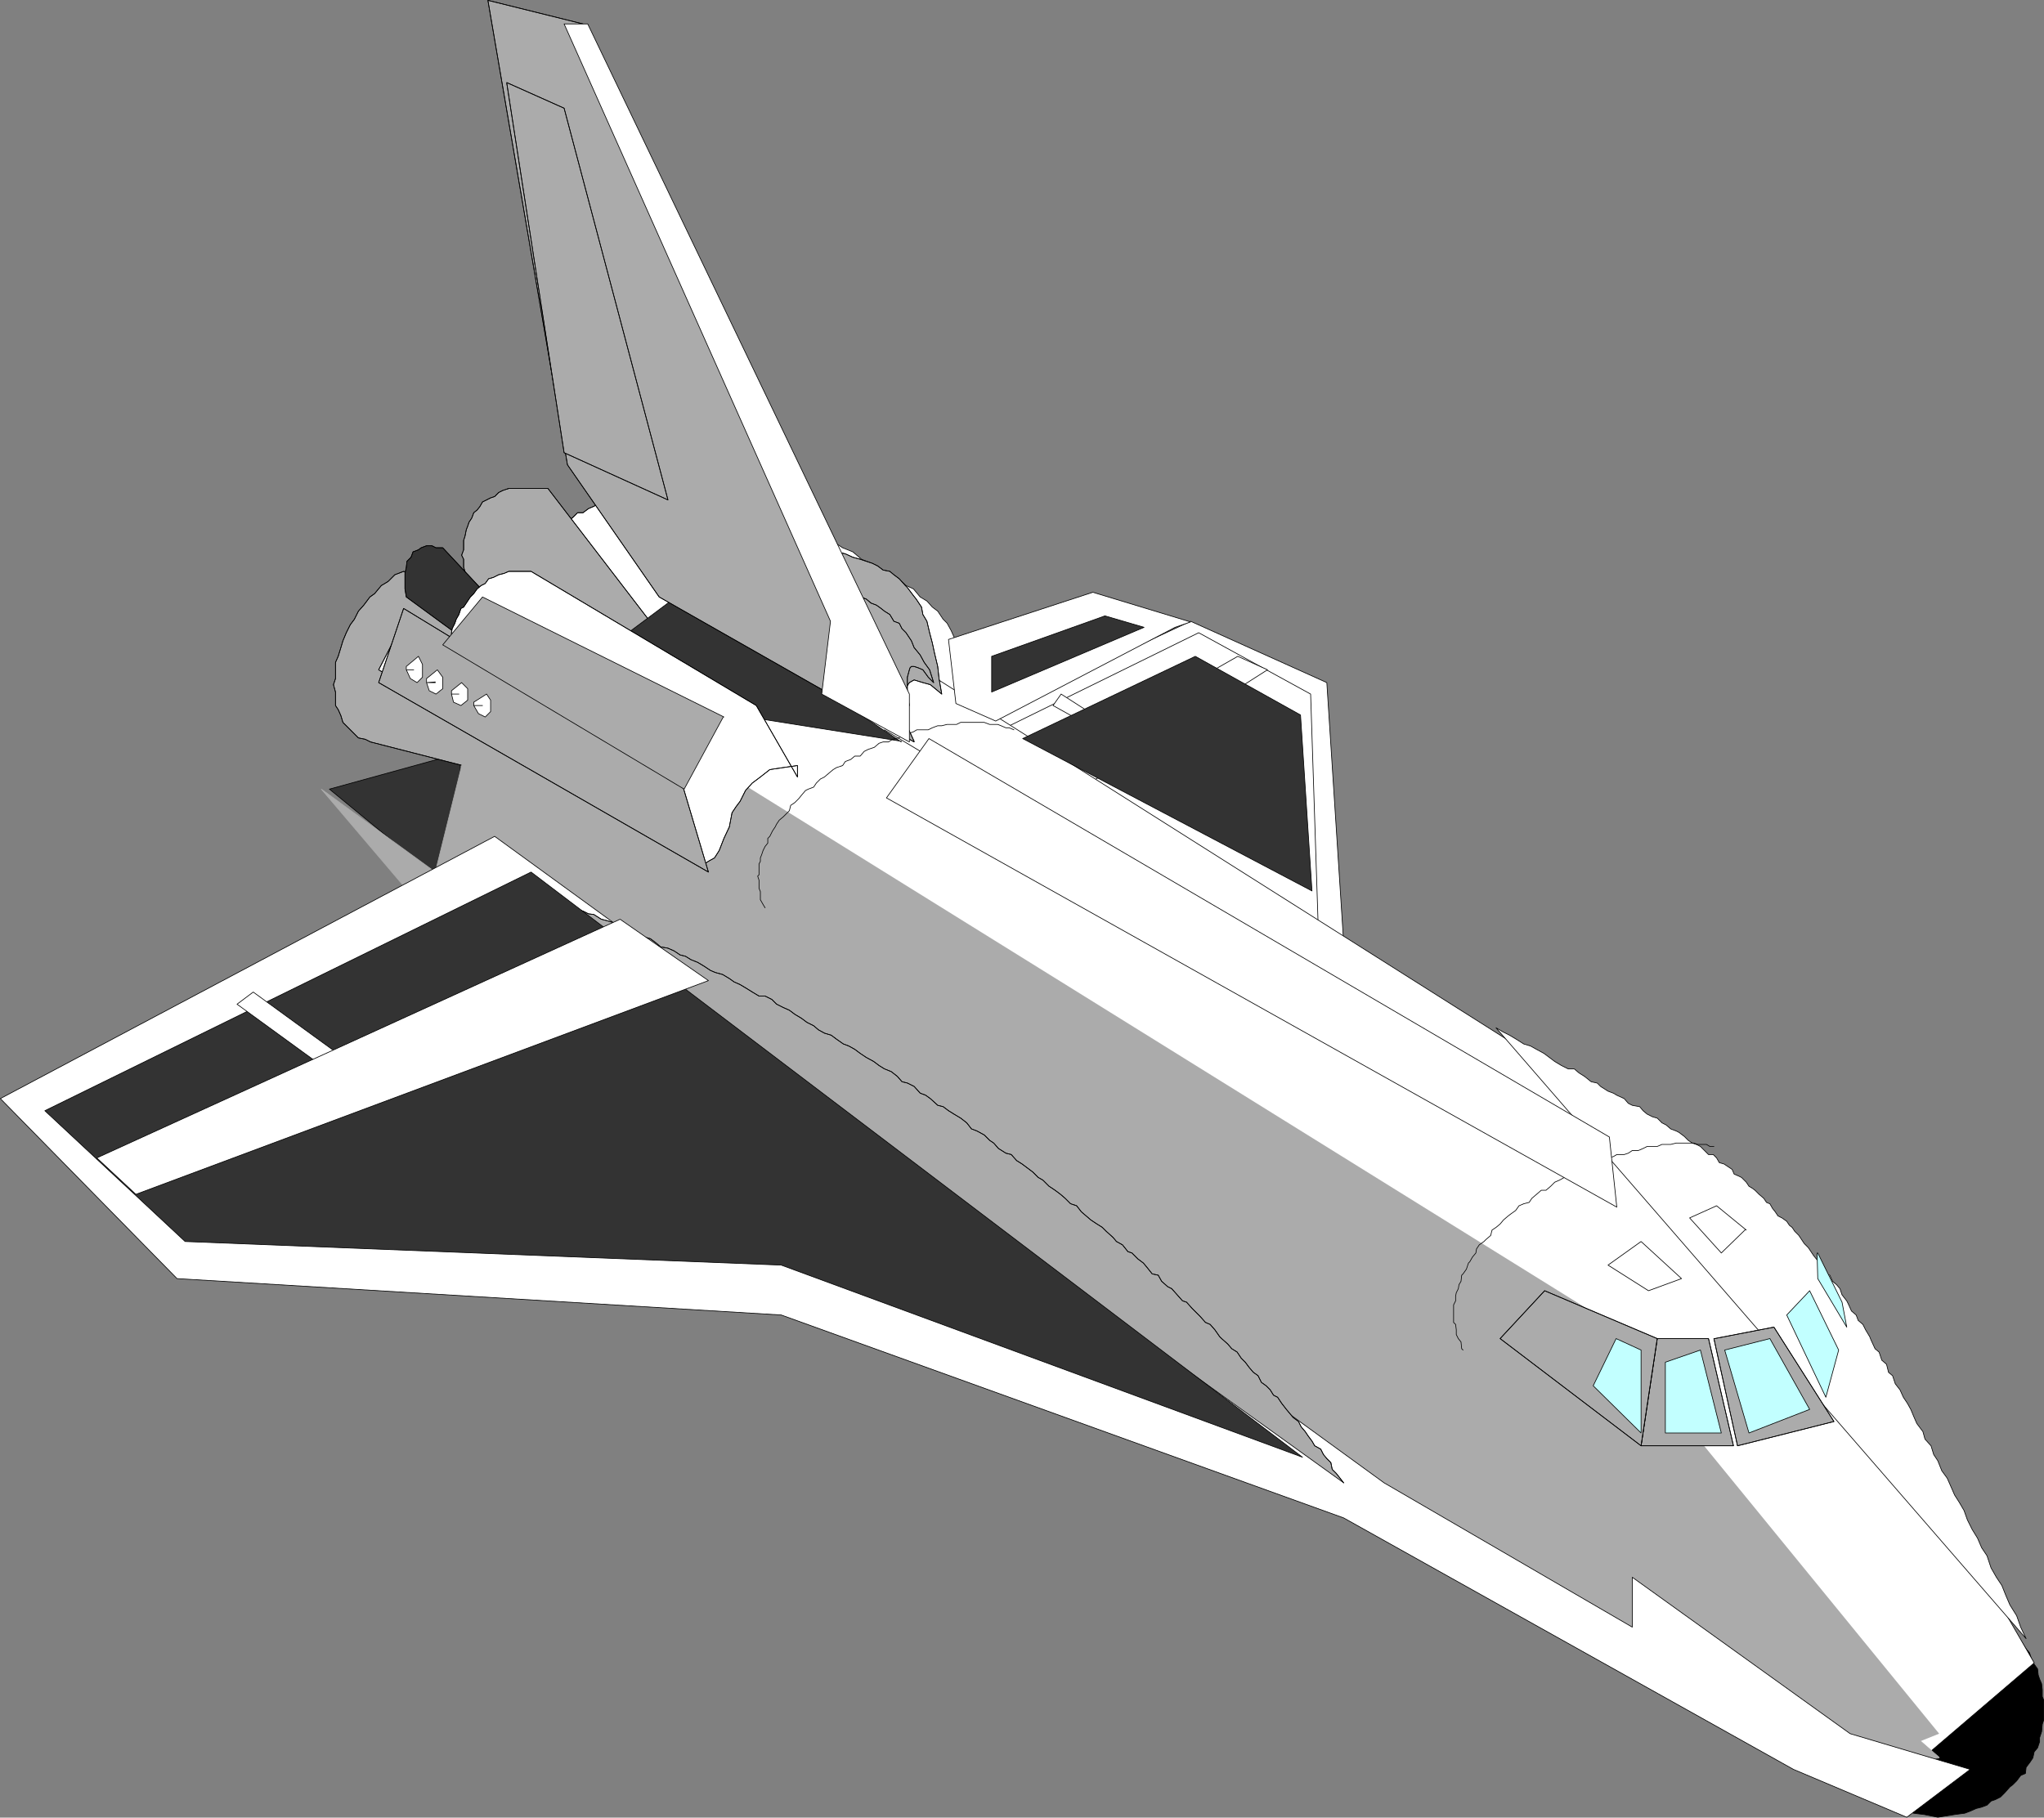 <?xml version="1.0" encoding="UTF-8" standalone="no"?>
<svg
   version="1.0"
   width="129.595mm"
   height="115.262mm"
   id="svg110"
   sodipodi:docname="Space Shuttle 09.wmf"
   xmlns:inkscape="http://www.inkscape.org/namespaces/inkscape"
   xmlns:sodipodi="http://sodipodi.sourceforge.net/DTD/sodipodi-0.dtd"
   xmlns="http://www.w3.org/2000/svg"
   xmlns:svg="http://www.w3.org/2000/svg">
  <rect width="100%" height="100%" fill="#808080" stroke="none"/>
  <sodipodi:namedview
     id="namedview110"
     pagecolor="#ffffff"
     bordercolor="#000000"
     borderopacity="0.25"
     inkscape:showpageshadow="2"
     inkscape:pageopacity="0.0"
     inkscape:pagecheckerboard="0"
     inkscape:deskcolor="#d1d1d1"
     inkscape:document-units="mm" />
  <defs
     id="defs1">
    <pattern
       id="WMFhbasepattern"
       patternUnits="userSpaceOnUse"
       width="6"
       height="6"
       x="0"
       y="0" />
  </defs>
  <path
     style="fill:#ffffff;fill-opacity:1;fill-rule:evenodd;stroke:none"
     d="m 321.988,225.979 -4.04,-62.372 -32.643,-14.704 -55.752,26.015 z"
     id="path1" />
  <path
     style="fill:none;stroke:#000000;stroke-width:0.162px;stroke-linecap:round;stroke-linejoin:round;stroke-miterlimit:4;stroke-dasharray:none;stroke-opacity:1"
     d="m 321.988,225.979 -4.04,-62.372 -32.643,-14.704 -55.752,26.015 92.435,51.061 v 0"
     id="path2" />
  <path
     style="fill:#ffffff;fill-opacity:1;fill-rule:evenodd;stroke:none"
     d="m 316.008,225.979 -1.939,-59.625 -26.826,-14.704 -58.822,28.924 z"
     id="path3" />
  <path
     style="fill:none;stroke:#000000;stroke-width:0.162px;stroke-linecap:round;stroke-linejoin:round;stroke-miterlimit:4;stroke-dasharray:none;stroke-opacity:1"
     d="m 316.008,225.979 -1.939,-59.625 -26.826,-14.704 -58.822,28.924 87.587,45.406 v 0"
     id="path4" />
  <path
     style="fill:#ffffff;fill-opacity:1;fill-rule:evenodd;stroke:none"
     d="m 296.616,157.304 7.11,3.232 -49.45,31.509 -8.403,-5.817 50.742,-28.924 z"
     id="path5" />
  <path
     style="fill:none;stroke:#000000;stroke-width:0.162px;stroke-linecap:round;stroke-linejoin:round;stroke-miterlimit:4;stroke-dasharray:none;stroke-opacity:1"
     d="m 296.616,157.304 7.11,3.232 -49.45,31.509 -8.403,-5.817 50.742,-28.924 v 0"
     id="path6" />
  <path
     style="fill:#333333;fill-opacity:1;fill-rule:evenodd;stroke:none"
     d="m 78.942,189.137 31.027,-8.564 3.555,37.003 -34.582,-28.439 z"
     id="path7" />
  <path
     style="fill:none;stroke:#000000;stroke-width:0.162px;stroke-linecap:round;stroke-linejoin:round;stroke-miterlimit:4;stroke-dasharray:none;stroke-opacity:1"
     d="m 78.942,189.137 31.027,-8.564 3.555,37.003 -34.582,-28.439 v 0"
     id="path8" />
  <path
     style="fill:#000000;fill-opacity:1;fill-rule:evenodd;stroke:none"
     d="M 463.711,409.379 H 438.016 v 0.485 0.97 l 0.162,1.454 v 0.97 l 0.323,1.777 0.323,1.454 0.323,0.97 0.323,1.454 0.646,0.97 0.808,1.454 0.485,0.97 0.646,1.293 0.646,0.97 0.97,0.97 1.131,1.293 0.808,0.97 0.808,0.485 1.293,0.97 0.97,0.97 1.293,0.485 0.97,0.97 1.293,0.485 1.293,0.97 0.97,0.323 h 1.293 l 1.778,0.646 0.97,0.485 2.586,0.323 3.232,0.646 4.04,-0.646 2.424,-0.323 1.293,-0.485 1.454,-0.646 1.293,-0.323 1.293,-0.485 0.97,-0.97 0.97,-0.323 1.293,-0.646 0.97,-0.97 1.293,-1.454 0.646,-0.485 0.97,-0.97 0.97,-1.293 1.131,-0.485 0.162,-1.454 0.97,-1.293 0.646,-0.97 0.323,-1.454 0.808,-0.97 0.485,-1.454 v -0.97 l 0.485,-1.454 0.162,-1.777 0.323,-0.97 v -1.454 -1.454 -1.939 l -0.323,-0.808 v -1.616 l -0.162,-1.454 -0.485,-1.131 -0.323,-0.97 -0.162,-1.454 -0.808,-1.131 -0.646,-1.293 -0.485,-1.454 -0.808,-0.97 -0.646,-0.97 -0.97,-1.454 -0.646,-0.97 -1.131,-0.97 -0.808,-0.808 -1.293,-0.485 -0.97,-1.131 -1.293,-0.646 -1.131,-0.485 -1.131,-0.646 -1.293,-0.97 -1.131,-0.323 -1.293,-0.646 -1.131,-0.485 h -1.293 l -2.747,-0.485 -3.232,-0.323 -4.04,0.323 -2.424,0.485 h -1.293 l -1.454,0.485 -1.293,0.97 -0.808,0.646 -1.454,0.97 h -0.97 l -1.293,0.808 -0.97,0.97 -0.97,0.97 -1.131,0.808 -0.808,0.97 -1.131,0.97 -0.646,0.97 -0.646,1.454 -0.97,0.97 -0.162,1.454 -0.808,1.293 -0.646,1.131 -0.323,1.454 -0.323,0.97 -0.323,1.131 -0.323,1.454 -0.162,1.616 v 0.808 1.939 z"
     id="path9" />
  <path
     style="fill:none;stroke:#000000;stroke-width:0.162px;stroke-linecap:round;stroke-linejoin:round;stroke-miterlimit:4;stroke-dasharray:none;stroke-opacity:1"
     d="M 463.711,409.379 H 438.016 v 0.485 0.97 l 0.162,1.454 v 0.97 l 0.323,1.777 0.323,1.454 0.323,0.97 0.323,1.454 0.646,0.97 0.808,1.454 0.485,0.97 0.646,1.293 0.646,0.97 0.97,0.97 1.131,1.293 0.808,0.97 0.808,0.485 1.293,0.97 0.97,0.97 1.293,0.485 0.97,0.97 1.293,0.485 1.293,0.97 0.97,0.323 h 1.293 l 1.778,0.646 0.97,0.485 2.586,0.323 3.232,0.646 4.04,-0.646 2.424,-0.323 1.293,-0.485 1.454,-0.646 1.293,-0.323 1.293,-0.485 0.97,-0.97 0.97,-0.323 1.293,-0.646 0.97,-0.97 1.293,-1.454 0.646,-0.485 0.97,-0.97 0.97,-1.293 1.131,-0.485 0.162,-1.454 0.97,-1.293 0.646,-0.97 0.323,-1.454 0.808,-0.97 0.485,-1.454 v -0.97 l 0.485,-1.454 0.162,-1.777 0.323,-0.97 v -1.454 -1.454 -1.939 l -0.323,-0.808 v -1.616 l -0.162,-1.454 -0.485,-1.131 -0.323,-0.97 -0.162,-1.454 -0.808,-1.131 -0.646,-1.293 -0.485,-1.454 -0.808,-0.97 -0.646,-0.97 -0.97,-1.454 -0.646,-0.97 -1.131,-0.97 -0.808,-0.808 -1.293,-0.485 -0.97,-1.131 -1.293,-0.646 -1.131,-0.485 -1.131,-0.646 -1.293,-0.97 -1.131,-0.323 -1.293,-0.646 -1.131,-0.485 h -1.293 l -2.747,-0.485 -3.232,-0.323 -4.04,0.323 -2.424,0.485 h -1.293 l -1.454,0.485 -1.293,0.97 -0.808,0.646 -1.454,0.97 h -0.97 l -1.293,0.808 -0.97,0.97 -0.97,0.97 -1.131,0.808 -0.808,0.97 -1.131,0.97 -0.646,0.97 -0.646,1.454 -0.97,0.97 -0.162,1.454 -0.808,1.293 -0.646,1.131 -0.323,1.454 -0.323,0.97 -0.323,1.131 -0.323,1.454 -0.162,1.616 v 0.808 1.939 h 25.694 v 0"
     id="path10" />
  <path
     style="fill:#ffffff;fill-opacity:1;fill-rule:evenodd;stroke:none"
     d="m 179.295,156.012 -30.381,-36.195 h -1.616 l -1.454,0.485 h -1.293 l -1.131,0.485 -1.293,0.646 -1.131,0.485 -1.293,0.97 h -1.293 l -0.97,0.97 -0.97,0.808 -0.97,0.97 -0.97,0.485 -0.646,1.454 -0.97,0.97 -0.485,0.97 -0.485,1.293 -0.646,0.97 -0.646,0.97 -0.323,1.293 v 1.616 l -0.323,1.293 v 0.808 2.101 0.97 l 0.323,1.939 v 0.808 l 0.646,1.939 23.27,20.037 25.048,-9.534 z"
     id="path11" />
  <path
     style="fill:none;stroke:#000000;stroke-width:0.162px;stroke-linecap:round;stroke-linejoin:round;stroke-miterlimit:4;stroke-dasharray:none;stroke-opacity:1"
     d="m 179.295,156.012 -30.381,-36.195 h -1.616 l -1.454,0.485 h -1.293 l -1.131,0.485 -1.293,0.646 -1.131,0.485 -1.293,0.97 h -1.293 l -0.97,0.97 -0.97,0.808 -0.97,0.97 -0.97,0.485 -0.646,1.454 -0.97,0.97 -0.485,0.97 -0.485,1.293 -0.646,0.97 -0.646,0.97 -0.323,1.293 v 1.616 l -0.323,1.293 v 0.808 2.101 0.97 l 0.323,1.939 v 0.808 l 0.646,1.939 23.27,20.037 25.048,-9.534 v 0"
     id="path12" />
  <path
     style="fill:none;stroke:#000000;stroke-width:0.162px;stroke-linecap:round;stroke-linejoin:round;stroke-miterlimit:4;stroke-dasharray:none;stroke-opacity:1"
     d="m 179.295,156.012 -30.381,-36.195 h -1.616 l -1.454,0.485 h -1.293 l -1.131,0.485 -1.293,0.646 -1.131,0.485 -1.293,0.97 h -1.293 l -0.97,0.97 -0.97,0.808 -0.97,0.97 -0.97,0.485 -0.646,1.454 -0.97,0.97 -0.485,0.97 -0.485,1.293 -0.646,0.97 -0.646,0.97 -0.323,1.293 v 1.616 l -0.323,1.293 v 0.808 2.101 0.97 l 0.323,1.939 v 0.808 l 0.646,1.939 23.27,20.037 25.048,-9.534"
     id="path13" />
  <path
     style="fill:#ababab;fill-opacity:1;fill-rule:evenodd;stroke:none"
     d="m 138.733,163.445 -42.016,-26.5 -2.101,0.808 -1.616,1.616 -1.616,0.97 -1.616,1.939 -1.131,0.808 -1.454,1.939 -1.293,1.454 -0.97,1.939 -0.97,1.293 -0.97,1.939 -0.808,1.939 -0.485,1.616 -0.646,2.101 -0.646,1.454 v 1.777 2.101 l -0.485,1.454 0.485,1.777 v 1.454 1.777 l 0.646,0.97 0.646,1.454 0.485,1.616 0.808,0.808 0.97,0.97 0.97,0.97 0.97,0.97 1.616,0.323 1.293,0.646 44.117,11.311 3.878,-22.784 1.939,-2.747 v 0 z"
     id="path14" />
  <path
     style="fill:none;stroke:#000000;stroke-width:0.162px;stroke-linecap:round;stroke-linejoin:round;stroke-miterlimit:4;stroke-dasharray:none;stroke-opacity:1"
     d="m 138.733,163.445 -42.016,-26.5 -2.101,0.808 -1.616,1.616 -1.616,0.97 -1.616,1.939 -1.131,0.808 -1.454,1.939 -1.293,1.454 -0.97,1.939 -0.97,1.293 -0.97,1.939 -0.808,1.939 -0.485,1.616 -0.646,2.101 -0.646,1.454 v 1.777 2.101 l -0.485,1.454 0.485,1.777 v 1.454 1.777 l 0.646,0.97 0.646,1.454 0.485,1.616 0.808,0.808 0.97,0.97 0.97,0.97 0.97,0.97 1.616,0.323 1.293,0.646 44.117,11.311 3.878,-22.784 1.939,-2.747 v 0"
     id="path15" />
  <path
     style="fill:none;stroke:#000000;stroke-width:0.162px;stroke-linecap:round;stroke-linejoin:round;stroke-miterlimit:4;stroke-dasharray:none;stroke-opacity:1"
     d="m 138.733,163.445 -42.016,-26.5 -2.101,0.808 -1.616,1.616 -1.616,0.97 -1.616,1.939 -1.131,0.808 -1.454,1.939 -1.293,1.454 -0.97,1.939 -0.97,1.293 -0.97,1.939 -0.808,1.939 -0.485,1.616 -0.646,2.101 -0.646,1.454 v 1.777 2.101 l -0.485,1.454 0.485,1.777 v 1.454 1.777 l 0.646,0.97 0.646,1.454 0.485,1.616 0.808,0.808 0.97,0.97 0.97,0.97 0.97,0.97 1.616,0.323 1.293,0.646 44.117,11.311 3.878,-22.784 1.939,-2.747"
     id="path16" />
  <path
     style="fill:#ababab;fill-opacity:1;fill-rule:evenodd;stroke:none"
     d="m 160.065,154.557 -28.765,-37.488 h -1.616 -1.454 -1.454 -1.454 -1.293 -0.97 -1.131 l -1.454,0.485 -0.97,0.485 -0.97,0.97 -0.97,0.323 -0.97,0.485 -0.97,0.485 -0.646,1.131 -0.646,0.808 -0.808,0.646 -0.485,1.293 -0.646,0.97 -0.323,0.97 -0.323,0.808 -0.323,1.616 -0.323,0.97 v 1.293 0.97 l -0.485,1.293 0.485,0.97 v 1.939 l 0.323,0.97 0.323,1.777 0.323,1.616 23.109,20.198 24.886,-5.979 z"
     id="path17" />
  <path
     style="fill:none;stroke:#000000;stroke-width:0.162px;stroke-linecap:round;stroke-linejoin:round;stroke-miterlimit:4;stroke-dasharray:none;stroke-opacity:1"
     d="m 160.065,154.557 -28.765,-37.488 h -1.616 -1.454 -1.454 -1.454 -1.293 -0.97 -1.131 l -1.454,0.485 -0.97,0.485 -0.97,0.97 -0.97,0.323 -0.97,0.485 -0.97,0.485 -0.646,1.131 -0.646,0.808 -0.808,0.646 -0.485,1.293 -0.646,0.97 -0.323,0.97 -0.323,0.808 -0.323,1.616 -0.323,0.97 v 1.293 0.97 l -0.485,1.293 0.485,0.97 v 1.939 l 0.323,0.97 0.323,1.777 0.323,1.616 23.109,20.198 24.886,-5.979 v 0"
     id="path18" />
  <path
     style="fill:none;stroke:#000000;stroke-width:0.162px;stroke-linecap:round;stroke-linejoin:round;stroke-miterlimit:4;stroke-dasharray:none;stroke-opacity:1"
     d="m 160.065,154.557 -28.765,-37.488 h -1.616 -1.454 -1.454 -1.454 -1.293 -0.97 -1.131 l -1.454,0.485 -0.97,0.485 -0.97,0.97 -0.97,0.323 -0.97,0.485 -0.97,0.485 -0.646,1.131 -0.646,0.808 -0.808,0.646 -0.485,1.293 -0.646,0.97 -0.323,0.97 -0.323,0.808 -0.323,1.616 -0.323,0.97 v 1.293 0.97 l -0.485,1.293 0.485,0.97 v 1.939 l 0.323,0.97 0.323,1.777 0.323,1.616 23.109,20.198 24.886,-5.979"
     id="path19" />
  <path
     style="fill:#ffffff;fill-opacity:1;fill-rule:evenodd;stroke:none"
     d="m 179.295,152.618 35.714,17.128 0.485,-1.454 0.646,-1.939 0.97,-0.808 1.778,-0.97 1.616,-0.485 h 1.616 l 1.616,0.485 1.939,0.97 1.778,1.293 1.778,1.939 0.808,-2.424 0.162,-2.747 v -2.101 -1.777 -2.424 l -0.162,-1.293 -0.808,-1.454 -0.646,-1.939 -0.646,-1.454 -0.97,-1.777 -0.97,-0.97 -1.293,-1.939 -1.293,-0.97 -1.293,-1.454 -1.616,-0.97 -1.616,-1.939 -1.778,-0.808 -1.778,-1.616 -2.101,-1.293 -2.101,-0.808 -2.424,-1.616 -2.262,-0.97 -2.101,-1.777 -2.424,-0.97 -2.747,-1.777 -2.586,-0.97 -2.586,-2.101 -2.586,-1.777 -3.07,-1.777 -2.747,-2.101 -3.07,-1.777 -2.909,-1.939 -2.909,-2.262 -3.232,-2.424 -3.07,-2.424 -3.232,-2.747 -3.232,-2.747 0.646,5.494 -0.323,-2.747 15.029,45.406 z"
     id="path20" />
  <path
     style="fill:none;stroke:#000000;stroke-width:0.162px;stroke-linecap:round;stroke-linejoin:round;stroke-miterlimit:4;stroke-dasharray:none;stroke-opacity:1"
     d="m 179.295,152.618 35.714,17.128 0.485,-1.454 0.646,-1.939 0.97,-0.808 1.778,-0.97 1.616,-0.485 h 1.616 l 1.616,0.485 1.939,0.97 1.778,1.293 1.778,1.939 0.808,-2.424 0.162,-2.747 v -2.101 -1.777 -2.424 l -0.162,-1.293 -0.808,-1.454 -0.646,-1.939 -0.646,-1.454 -0.97,-1.777 -0.97,-0.97 -1.293,-1.939 -1.293,-0.97 -1.293,-1.454 -1.616,-0.97 -1.616,-1.939 -1.778,-0.808 -1.778,-1.616 -2.101,-1.293 -2.101,-0.808 -2.424,-1.616 -2.262,-0.97 -2.101,-1.777 -2.424,-0.97 -2.747,-1.777 -2.586,-0.97 -2.586,-2.101 -2.586,-1.777 -3.07,-1.777 -2.747,-2.101 -3.07,-1.777 -2.909,-1.939 -2.909,-2.262 -3.232,-2.424 -3.07,-2.424 -3.232,-2.747 -3.232,-2.747 0.646,5.494 -0.323,-2.747 15.029,45.406 v 0"
     id="path21" />
  <path
     style="fill:#ffffff;fill-opacity:1;fill-rule:evenodd;stroke:none"
     d="m 189.153,140.338 234.966,148.66 63.347,109.556 -26.664,22.784 L 356.57,380.94 112.069,217.576 Z"
     id="path22" />
  <path
     style="fill:none;stroke:#000000;stroke-width:0.162px;stroke-linecap:round;stroke-linejoin:round;stroke-miterlimit:4;stroke-dasharray:none;stroke-opacity:1"
     d="m 189.153,140.338 234.966,148.66 63.347,109.556 -26.664,22.784 L 356.57,380.94 112.069,217.576 189.153,140.338 v 0"
     id="path23" />
  <path
     style="fill:#ffffff;fill-opacity:1;fill-rule:evenodd;stroke:none"
     d="m 358.509,246.339 1.616,0.97 1.616,0.808 1.616,0.97 1.778,1.131 1.616,0.485 1.454,0.808 1.778,0.97 1.293,0.97 1.293,0.97 1.616,0.97 1.616,0.808 h 1.454 l 1.131,0.97 1.293,0.808 1.616,1.293 1.454,0.323 0.808,0.808 1.778,1.131 1.293,0.485 0.808,0.485 1.778,0.808 0.97,1.131 0.97,0.485 1.778,0.323 0.808,0.97 0.97,0.808 1.293,0.646 1.131,0.323 1.131,1.131 0.97,0.485 1.131,0.97 1.293,0.485 0.646,0.323 1.293,0.97 0.97,0.97 0.97,0.646 0.97,0.323 0.97,0.485 0.97,0.97 0.97,0.97 h 1.131 l 0.808,0.808 0.646,1.131 1.131,0.323 0.97,0.646 0.97,0.646 0.485,1.131 1.131,0.485 0.646,0.323 1.131,1.131 0.646,0.97 0.808,0.485 0.646,0.485 0.97,0.97 1.131,0.97 0.646,0.97 0.808,0.323 0.646,1.131 0.646,0.808 0.646,0.97 0.97,0.485 1.131,0.808 0.646,0.97 0.646,0.485 0.646,0.97 0.97,0.97 0.646,0.97 0.646,0.97 0.97,0.97 0.646,0.97 0.646,0.97 0.646,0.808 0.97,0.97 0.97,0.97 0.323,1.616 0.97,0.323 0.646,1.454 0.97,0.808 0.808,0.97 0.485,1.454 1.131,1.454 0.485,0.97 0.646,1.454 1.131,0.97 0.485,1.293 1.131,0.97 0.646,1.293 0.97,1.616 0.323,0.808 0.97,2.101 0.97,0.808 0.646,1.939 1.131,0.97 0.485,1.939 0.97,0.808 0.646,1.939 1.131,1.454 0.808,1.777 0.97,1.454 0.808,1.454 0.808,1.939 0.646,1.454 1.454,1.939 0.485,1.777 1.454,1.616 0.646,2.101 0.97,1.454 0.97,2.424 1.293,1.777 0.646,1.454 1.131,2.585 1.131,1.777 1.131,1.939 0.808,2.262 1.131,2.262 1.293,2.101 0.97,2.262 1.293,1.939 0.97,2.909 1.293,2.262 1.293,1.939 0.97,2.424 0.97,2.262 1.616,2.585 0.97,2.747 1.293,2.747 z"
     id="path24" />
  <path
     style="fill:none;stroke:#000000;stroke-width:0.162px;stroke-linecap:round;stroke-linejoin:round;stroke-miterlimit:4;stroke-dasharray:none;stroke-opacity:1"
     d="m 358.509,246.339 1.616,0.97 1.616,0.808 1.616,0.97 1.778,1.131 1.616,0.485 1.454,0.808 1.778,0.97 1.293,0.97 1.293,0.97 1.616,0.97 1.616,0.808 h 1.454 l 1.131,0.97 1.293,0.808 1.616,1.293 1.454,0.323 0.808,0.808 1.778,1.131 1.293,0.485 0.808,0.485 1.778,0.808 0.97,1.131 0.97,0.485 1.778,0.323 0.808,0.97 0.97,0.808 1.293,0.646 1.131,0.323 1.131,1.131 0.97,0.485 1.131,0.97 1.293,0.485 0.646,0.323 1.293,0.97 0.97,0.97 0.97,0.646 0.97,0.323 0.97,0.485 0.97,0.97 0.97,0.97 h 1.131 l 0.808,0.808 0.646,1.131 1.131,0.323 0.97,0.646 0.97,0.646 0.485,1.131 1.131,0.485 0.646,0.323 1.131,1.131 0.646,0.97 0.808,0.485 0.646,0.485 0.97,0.97 1.131,0.97 0.646,0.97 0.808,0.323 0.646,1.131 0.646,0.808 0.646,0.97 0.97,0.485 1.131,0.808 0.646,0.97 0.646,0.485 0.646,0.97 0.97,0.97 0.646,0.97 0.646,0.97 0.97,0.97 0.646,0.97 0.646,0.97 0.646,0.808 0.97,0.97 0.97,0.97 0.323,1.616 0.97,0.323 0.646,1.454 0.97,0.808 0.808,0.97 0.485,1.454 1.131,1.454 0.485,0.97 0.646,1.454 1.131,0.97 0.485,1.293 1.131,0.97 0.646,1.293 0.97,1.616 0.323,0.808 0.97,2.101 0.97,0.808 0.646,1.939 1.131,0.97 0.485,1.939 0.97,0.808 0.646,1.939 1.131,1.454 0.808,1.777 0.97,1.454 0.808,1.454 0.808,1.939 0.646,1.454 1.454,1.939 0.485,1.777 1.454,1.616 0.646,2.101 0.97,1.454 0.97,2.424 1.293,1.777 0.646,1.454 1.131,2.585 1.131,1.777 1.131,1.939 0.808,2.262 1.131,2.262 1.293,2.101 0.97,2.262 1.293,1.939 0.97,2.909 1.293,2.262 1.293,1.939 0.97,2.424 0.97,2.262 1.616,2.585 0.97,2.747 1.293,2.747 -127.017,-146.397 v 0"
     id="path25" />
  <path
     style="fill:#333333;fill-opacity:1;fill-rule:evenodd;stroke:none"
     d="m 215.978,177.664 -36.683,-5.817 -28.765,-20.198 11.474,-8.564 h 1.939 l 52.035,34.741 v 0 z"
     id="path26" />
  <path
     style="fill:none;stroke:#000000;stroke-width:0.162px;stroke-linecap:round;stroke-linejoin:round;stroke-miterlimit:4;stroke-dasharray:none;stroke-opacity:1"
     d="m 215.978,177.664 -36.683,-5.817 -28.765,-20.198 11.474,-8.564 h 1.939 l 52.035,34.741 v 0"
     id="path27" />
  <path
     style="fill:#ababab;fill-opacity:1;fill-rule:evenodd;stroke:none"
     d="m 179.295,151.649 36.683,17.451 0.162,-2.747 0.808,-1.293 0.97,-1.454 1.131,-0.646 2.101,0.646 1.778,0.485 2.747,2.262 -0.646,-3.716 -0.323,-2.909 -0.808,-3.393 -0.485,-2.262 -0.646,-2.424 -0.646,-2.747 -0.97,-1.616 -0.323,-1.777 -1.293,-1.939 -0.646,-0.808 -1.454,-1.939 -0.485,-0.485 -1.454,-1.616 -1.293,-0.97 -0.97,-0.808 -1.616,-0.323 -1.293,-0.97 -1.293,-0.646 -1.454,-0.485 -1.454,-0.485 -1.778,-0.485 -1.778,-0.808 -2.101,-0.485 -1.454,-0.485 -2.101,-0.485 -2.101,-0.97 -2.424,-0.808 -2.262,-0.97 -2.424,-0.646 -2.101,-1.454 -2.747,-0.808 -2.586,-1.777 -2.909,-0.97 -2.586,-2.585 -3.394,-1.293 -2.747,-2.424 -3.07,-2.747 -3.555,-2.424 11.474,17.128 5.818,23.107 z"
     id="path28" />
  <path
     style="fill:none;stroke:#000000;stroke-width:0.162px;stroke-linecap:round;stroke-linejoin:round;stroke-miterlimit:4;stroke-dasharray:none;stroke-opacity:1"
     d="m 179.295,151.649 36.683,17.451 0.162,-2.747 0.808,-1.293 0.97,-1.454 1.131,-0.646 2.101,0.646 1.778,0.485 2.747,2.262 -0.646,-3.716 -0.323,-2.909 -0.808,-3.393 -0.485,-2.262 -0.646,-2.424 -0.646,-2.747 -0.97,-1.616 -0.323,-1.777 -1.293,-1.939 -0.646,-0.808 -1.454,-1.939 -0.485,-0.485 -1.454,-1.616 -1.293,-0.97 -0.97,-0.808 -1.616,-0.323 -1.293,-0.97 -1.293,-0.646 -1.454,-0.485 -1.454,-0.485 -1.778,-0.485 -1.778,-0.808 -2.101,-0.485 -1.454,-0.485 -2.101,-0.485 -2.101,-0.97 -2.424,-0.808 -2.262,-0.97 -2.424,-0.646 -2.101,-1.454 -2.747,-0.808 -2.586,-1.777 -2.909,-0.97 -2.586,-2.585 -3.394,-1.293 -2.747,-2.424 -3.07,-2.747 -3.555,-2.424 11.474,17.128 5.818,23.107 v 0"
     id="path29" />
  <path
     style="fill:none;stroke:#000000;stroke-width:0.162px;stroke-linecap:round;stroke-linejoin:round;stroke-miterlimit:4;stroke-dasharray:none;stroke-opacity:1"
     d="m 179.295,151.649 36.683,17.451 0.162,-2.747 0.808,-1.293 0.97,-1.454 1.131,-0.646 2.101,0.646 1.778,0.485 2.747,2.262 -0.646,-3.716 -0.323,-2.909 -0.808,-3.393 -0.485,-2.262 -0.646,-2.424 -0.646,-2.747 -0.97,-1.616 -0.323,-1.777 -1.293,-1.939 -0.646,-0.808 -1.454,-1.939 -0.485,-0.485 -1.454,-1.616 -1.293,-0.97 -0.97,-0.808 -1.616,-0.323 -1.293,-0.97 -1.293,-0.646 -1.454,-0.485 -1.454,-0.485 -1.778,-0.485 -1.778,-0.808 -2.101,-0.485 -1.454,-0.485 -2.101,-0.485 -2.101,-0.97 -2.424,-0.808 -2.262,-0.97 -2.424,-0.646 -2.101,-1.454 -2.747,-0.808 -2.586,-1.777 -2.909,-0.97 -2.586,-2.585 -3.394,-1.293 -2.747,-2.424 -3.07,-2.747 -3.555,-2.424 11.474,17.128 5.818,23.107"
     id="path30" />
  <path
     style="fill:#ffffff;fill-opacity:1;fill-rule:evenodd;stroke:none"
     d="m 402.949,306.449 -7.918,2.909 -9.696,-6.14 7.918,-5.656 9.696,8.887 z"
     id="path31" />
  <path
     style="fill:none;stroke:#000000;stroke-width:0.162px;stroke-linecap:round;stroke-linejoin:round;stroke-miterlimit:4;stroke-dasharray:none;stroke-opacity:1"
     d="m 402.949,306.449 -7.918,2.909 -9.696,-6.14 7.918,-5.656 9.696,8.887 v 0"
     id="path32" />
  <path
     style="fill:#ffffff;fill-opacity:1;fill-rule:evenodd;stroke:none"
     d="m 418.301,294.653 -5.818,5.656 -7.595,-8.402 6.464,-2.909 7.11,5.817 v 0 z"
     id="path33" />
  <path
     style="fill:none;stroke:#000000;stroke-width:0.162px;stroke-linecap:round;stroke-linejoin:round;stroke-miterlimit:4;stroke-dasharray:none;stroke-opacity:1"
     d="m 418.301,294.653 -5.818,5.656 -7.595,-8.402 6.464,-2.909 7.11,5.817 v 0"
     id="path34" />
  <path
     style="fill:#ababab;fill-opacity:1;fill-rule:evenodd;stroke:none"
     d="m 410.706,320.83 5.656,25.692 23.109,-5.817 -14.382,-22.622 -14.221,2.747 v 0 z"
     id="path35" />
  <path
     style="fill:none;stroke:#000000;stroke-width:0.162px;stroke-linecap:round;stroke-linejoin:round;stroke-miterlimit:4;stroke-dasharray:none;stroke-opacity:1"
     d="m 410.706,320.83 5.656,25.692 23.109,-5.817 -14.382,-22.622 -14.221,2.747 v 0"
     id="path36" />
  <path
     style="fill:none;stroke:#000000;stroke-width:0.162px;stroke-linecap:round;stroke-linejoin:round;stroke-miterlimit:4;stroke-dasharray:none;stroke-opacity:1"
     d="m 410.706,320.83 5.656,25.692 23.109,-5.817 -14.382,-22.622 -14.221,2.747"
     id="path37" />
  <path
     style="fill:#c2ffff;fill-opacity:1;fill-rule:evenodd;stroke:none"
     d="m 424.119,320.83 -10.827,2.747 5.818,19.875 14.544,-5.656 z"
     id="path38" />
  <path
     style="fill:none;stroke:#000000;stroke-width:0.162px;stroke-linecap:round;stroke-linejoin:round;stroke-miterlimit:4;stroke-dasharray:none;stroke-opacity:1"
     d="m 424.119,320.83 -10.827,2.747 5.818,19.875 14.544,-5.656 -9.534,-16.967 v 0"
     id="path39" />
  <path
     style="fill:#c2ffff;fill-opacity:1;fill-rule:evenodd;stroke:none"
     d="m 433.653,309.357 -5.494,5.817 9.373,19.714 3.07,-11.311 z"
     id="path40" />
  <path
     style="fill:none;stroke:#000000;stroke-width:0.162px;stroke-linecap:round;stroke-linejoin:round;stroke-miterlimit:4;stroke-dasharray:none;stroke-opacity:1"
     d="m 433.653,309.357 -5.494,5.817 9.373,19.714 3.07,-11.311 -6.949,-14.22 v 0"
     id="path41" />
  <path
     style="fill:#c2ffff;fill-opacity:1;fill-rule:evenodd;stroke:none"
     d="m 435.431,300.309 0.162,6.14 6.949,11.634 -1.131,-5.979 -5.818,-11.796 v 0 z"
     id="path42" />
  <path
     style="fill:none;stroke:#000000;stroke-width:0.162px;stroke-linecap:round;stroke-linejoin:round;stroke-miterlimit:4;stroke-dasharray:none;stroke-opacity:1"
     d="m 435.431,300.309 0.162,6.14 6.949,11.634 -1.131,-5.979 -5.818,-11.796 v 0"
     id="path43" />
  <path
     style="fill:#333333;fill-opacity:1;fill-rule:evenodd;stroke:none"
     d="m 122.412,148.74 -16.322,-17.451 h -1.616 l -0.97,-0.485 h -1.293 l -1.293,0.485 -0.646,0.485 -1.293,0.485 -0.485,1.293 -0.97,0.97 -0.162,1.454 -0.323,1.454 v 1.939 1.777 l 0.323,1.939 15.675,11.473 5.494,-2.909 3.878,-2.747 v 0 z"
     id="path44" />
  <path
     style="fill:none;stroke:#000000;stroke-width:0.162px;stroke-linecap:round;stroke-linejoin:round;stroke-miterlimit:4;stroke-dasharray:none;stroke-opacity:1"
     d="m 122.412,148.74 -16.322,-17.451 h -1.616 l -0.97,-0.485 h -1.293 l -1.293,0.485 -0.646,0.485 -1.293,0.485 -0.485,1.293 -0.97,0.97 -0.162,1.454 -0.323,1.454 v 1.939 1.777 l 0.323,1.939 15.675,11.473 5.494,-2.909 3.878,-2.747 v 0"
     id="path45" />
  <path
     style="fill:none;stroke:#000000;stroke-width:0.162px;stroke-linecap:round;stroke-linejoin:round;stroke-miterlimit:4;stroke-dasharray:none;stroke-opacity:1"
     d="m 122.412,148.74 -16.322,-17.451 h -1.616 l -0.97,-0.485 h -1.293 l -1.293,0.485 -0.646,0.485 -1.293,0.485 -0.485,1.293 -0.97,0.97 -0.162,1.454 -0.323,1.454 v 1.939 1.777 l 0.323,1.939 15.675,11.473 5.494,-2.909 3.878,-2.747"
     id="path46" />
  <path
     style="fill:#ffffff;fill-opacity:1;fill-rule:evenodd;stroke:none"
     d="m 271.892,177.664 -17.614,-11.311 -1.939,2.747 15.675,8.726 h 3.878 v 0 z"
     id="path47" />
  <path
     style="fill:none;stroke:#000000;stroke-width:0.162px;stroke-linecap:round;stroke-linejoin:round;stroke-miterlimit:4;stroke-dasharray:none;stroke-opacity:1"
     d="m 271.892,177.664 -17.614,-11.311 -1.939,2.747 15.675,8.726 h 3.878 v 0"
     id="path48" />
  <path
     style="fill:#ababab;fill-opacity:1;fill-rule:evenodd;stroke:none"
     d="m 464.68,415.52 -81.931,-100.345 -258.398,-160.617 -13.251,54.455 9.373,2.909 -3.555,20.198 276.336,166.434 50.096,25.531 21.331,-8.564 z"
     id="path49" />
  <path
     style="fill:#ababab;fill-opacity:1;fill-rule:evenodd;stroke:none"
     d="M 464.68,421.175 339.279,312.104 113.524,171.847 l -9.211,37.165 -27.31,-19.875 36.522,42.982 279.729,166.434 50.096,25.531 21.331,-2.747 v 0 z"
     id="path50" />
  <path
     style="fill:none;stroke:#ababab;stroke-width:0.162px;stroke-linecap:round;stroke-linejoin:round;stroke-miterlimit:4;stroke-dasharray:none;stroke-opacity:1"
     d="M 464.68,421.175 339.279,312.104 113.524,171.847 l -9.211,37.165 -27.31,-19.875 36.522,42.982 279.729,166.434 50.096,25.531 21.331,-2.747 v 0"
     id="path51" />
  <path
     style="fill:#ffffff;fill-opacity:1;fill-rule:evenodd;stroke:none"
     d="m 181.234,169.1 -53.974,-32.156 h -1.131 -1.293 -1.778 -1.131 l -1.131,0.485 -1.293,0.323 -1.293,0.646 -1.131,0.323 -0.808,1.131 -0.97,0.485 -0.97,0.808 -0.808,1.131 -0.808,0.808 -0.646,0.97 -0.97,1.454 -0.646,0.323 -0.485,1.454 -0.646,1.131 -0.323,0.97 -0.646,1.293 -0.162,0.97 v 0.97 0.97 l -0.485,0.97 v 0.97 0.808 0.646 l 0.485,0.323 -11.474,-8.402 -5.979,11.634 76.76,45.567 1.293,0.97 0.97,-0.646 1.454,-0.808 1.131,-1.777 1.131,-2.909 1.293,-2.747 0.646,-3.393 0.97,-1.454 0.97,-1.293 1.293,-2.585 1.616,-1.777 1.939,-1.454 2.262,-1.777 3.232,-0.485 3.394,-0.485 v 2.747 z"
     id="path52" />
  <path
     style="fill:none;stroke:#000000;stroke-width:0.162px;stroke-linecap:round;stroke-linejoin:round;stroke-miterlimit:4;stroke-dasharray:none;stroke-opacity:1"
     d="m 181.234,169.1 -53.974,-32.156 h -1.131 -1.293 -1.778 -1.131 l -1.131,0.485 -1.293,0.323 -1.293,0.646 -1.131,0.323 -0.808,1.131 -0.97,0.485 -0.97,0.808 -0.808,1.131 -0.808,0.808 -0.646,0.97 -0.97,1.454 -0.646,0.323 -0.485,1.454 -0.646,1.131 -0.323,0.97 -0.646,1.293 -0.162,0.97 v 0.97 0.97 l -0.485,0.97 v 0.97 0.808 0.646 l 0.485,0.323 -11.474,-8.402 -5.979,11.634 76.76,45.567 1.293,0.97 0.97,-0.646 1.454,-0.808 1.131,-1.777 1.131,-2.909 1.293,-2.747 0.646,-3.393 0.97,-1.454 0.97,-1.293 1.293,-2.585 1.616,-1.777 1.939,-1.454 2.262,-1.777 3.232,-0.485 3.394,-0.485 v 2.747 l -9.858,-17.128 v 0"
     id="path53" />
  <path
     style="fill:none;stroke:#000000;stroke-width:0.162px;stroke-linecap:round;stroke-linejoin:round;stroke-miterlimit:4;stroke-dasharray:none;stroke-opacity:1"
     d="m 181.234,169.1 -53.974,-32.156 h -1.131 -1.293 -1.778 -1.131 l -1.131,0.485 -1.293,0.323 -1.293,0.646 -1.131,0.323 -0.808,1.131 -0.97,0.485 -0.97,0.808 -0.808,1.131 -0.808,0.808 -0.646,0.97 -0.97,1.454 -0.646,0.323 -0.485,1.454 -0.646,1.131 -0.323,0.97 -0.646,1.293 -0.162,0.97 v 0.97 0.97 l -0.485,0.97 v 0.97 0.808 0.646 l 0.485,0.323 -11.474,-8.402 -5.979,11.634 76.76,45.567 1.293,0.97 0.97,-0.646 1.454,-0.808 1.131,-1.777 1.131,-2.909 1.293,-2.747 0.646,-3.393 0.97,-1.454 0.97,-1.293 1.293,-2.585 1.616,-1.777 1.939,-1.454 2.262,-1.777 3.232,-0.485 3.394,-0.485 v 2.747 l -9.858,-17.128"
     id="path54" />
  <path
     style="fill:#ababab;fill-opacity:1;fill-rule:evenodd;stroke:none"
     d="m 169.761,209.012 -6.787,-22.784 -66.256,-40.397 -5.979,17.775 z"
     id="path55" />
  <path
     style="fill:none;stroke:#000000;stroke-width:0.162px;stroke-linecap:round;stroke-linejoin:round;stroke-miterlimit:4;stroke-dasharray:none;stroke-opacity:1"
     d="m 169.761,209.012 -6.787,-22.784 -66.256,-40.397 -5.979,17.775 79.022,45.406 v 0"
     id="path56" />
  <path
     style="fill:none;stroke:#000000;stroke-width:0.162px;stroke-linecap:round;stroke-linejoin:round;stroke-miterlimit:4;stroke-dasharray:none;stroke-opacity:1"
     d="m 169.761,209.012 -6.787,-22.784 -66.256,-40.397 -5.979,17.775 79.022,45.406"
     id="path57" />
  <path
     style="fill:#ababab;fill-opacity:1;fill-rule:evenodd;stroke:none"
     d="m 173.316,171.847 -9.373,17.29 -57.853,-34.58 9.534,-11.473 57.853,28.762 v 0 z"
     id="path58" />
  <path
     style="fill:none;stroke:#000000;stroke-width:0.162px;stroke-linecap:round;stroke-linejoin:round;stroke-miterlimit:4;stroke-dasharray:none;stroke-opacity:1"
     d="m 173.316,171.847 -9.373,17.29 -57.853,-34.58 9.534,-11.473 57.853,28.762 v 0"
     id="path59" />
  <path
     style="fill:none;stroke:#000000;stroke-width:0.162px;stroke-linecap:round;stroke-linejoin:round;stroke-miterlimit:4;stroke-dasharray:none;stroke-opacity:1"
     d="M 211.938,174.917 383.557,277.525"
     id="path60" />
  <path
     style="fill:none;stroke:#000000;stroke-width:0.162px;stroke-linecap:round;stroke-linejoin:round;stroke-miterlimit:4;stroke-dasharray:none;stroke-opacity:1"
     d="m 242.965,174.917 -1.131,-0.485 h -0.808 l -1.131,-0.485 -0.808,-0.323 h -1.454 -0.485 l -1.293,-0.485 h -0.97 -1.131 -1.131 -0.97 -1.454 l -0.97,0.485 h -0.808 -1.454 l -1.293,0.323 h -0.97 l -1.293,0.485 -0.97,0.485 h -1.293 -1.454 l -0.808,0.485 -1.454,0.485 -0.97,0.323 -1.131,0.646 -1.454,0.323 -0.97,0.646 h -1.293 l -0.97,0.323 -1.131,0.97 -1.454,0.485 -0.97,0.485 -0.97,1.131 h -1.293 l -0.97,0.808 -1.293,0.485 -0.646,0.97 -1.454,0.485 -0.808,0.485 -0.97,0.808 -1.131,0.97 -0.97,0.485 -0.97,0.97 -0.646,0.97 -1.293,0.485 -0.646,0.323 -0.97,1.131 -0.646,0.808 -0.97,0.97 -0.97,0.646 -0.323,1.293 -0.97,0.97 -0.485,0.485 -0.97,0.808 -0.646,0.97 -0.323,0.646 -0.646,0.97 -0.646,1.293 -0.485,0.485 v 1.131 l -0.646,0.808 -0.485,0.97 -0.323,0.97 -0.323,0.808 v 0.808 l -0.323,0.646 v 1.454 1.131 l -0.323,0.323 0.323,0.97 v 1.293 0.646 l 0.323,0.808 v 0.97 0.97 l 0.646,1.131 0.485,0.808"
     id="path61" />
  <path
     style="fill:none;stroke:#000000;stroke-width:0.162px;stroke-linecap:round;stroke-linejoin:round;stroke-miterlimit:4;stroke-dasharray:none;stroke-opacity:1"
     d="m 410.706,274.778 h -0.97 l -0.808,-0.485 h -1.131 -0.97 l -0.97,-0.323 h -0.97 -0.97 -1.293 -0.97 l -1.293,0.323 h -1.131 -0.97 l -1.131,0.485 h -1.131 -1.293 l -0.97,0.485 -1.131,0.485 h -1.454 l -0.97,0.646 -0.97,0.323 h -1.778 l -0.808,0.485 -1.293,0.323 -0.97,0.646 -1.293,0.485 -1.293,0.323 -1.131,0.646 -0.97,0.323 -1.616,0.323 -0.808,0.646 -1.131,0.97 -1.293,0.323 -1.131,0.646 -1.131,0.485 -0.97,0.97 -1.131,0.97 h -1.131 l -1.131,0.97 -1.131,0.97 -0.646,0.97 -1.293,0.323 -1.131,0.485 -0.808,1.131 -1.131,0.808 -0.646,0.485 -1.131,0.97 -0.808,0.97 -0.97,0.808 -0.97,0.646 -0.323,1.293 -1.131,0.97 -0.485,0.485 -1.131,0.808 -0.646,0.97 -0.162,0.97 -0.808,0.97 -0.646,1.131 -0.323,0.323 -0.485,1.454 -0.808,1.131 -0.323,0.323 -0.162,1.454 -0.485,0.808 -0.162,0.97 -0.485,0.97 -0.162,0.808 v 1.131 l -0.485,0.97 v 1.454 0.323 0.97 1.454 l 0.485,0.485 0.162,1.293 v 1.131 l 0.485,0.97 0.646,0.808 0.162,1.616 0.323,0.323"
     id="path62" />
  <path
     style="fill:#ffffff;fill-opacity:1;fill-rule:evenodd;stroke:none"
     d="m 99.141,160.536 h -1.778 l 0.97,2.101 1.616,0.97 1.293,-1.293 v -3.07 l -0.97,-1.939 -2.909,2.424 v 0.808 z"
     id="path63" />
  <path
     style="fill:none;stroke:#000000;stroke-width:0.162px;stroke-linecap:round;stroke-linejoin:round;stroke-miterlimit:4;stroke-dasharray:none;stroke-opacity:1"
     d="m 99.141,160.536 h -1.778 l 0.97,2.101 1.616,0.97 1.293,-1.293 v -3.07 l -0.97,-1.939 -2.909,2.424 v 0.808 h 1.778 v 0"
     id="path64" />
  <path
     style="fill:#ffffff;fill-opacity:1;fill-rule:evenodd;stroke:none"
     d="m 104.313,163.445 -2.101,0.162 0.646,1.939 1.616,0.808 1.616,-1.293 v -2.747 l -1.293,-1.777 -2.586,2.101 v 0.97 h 2.101 v 0 z"
     id="path65" />
  <path
     style="fill:none;stroke:#000000;stroke-width:0.162px;stroke-linecap:round;stroke-linejoin:round;stroke-miterlimit:4;stroke-dasharray:none;stroke-opacity:1"
     d="m 104.313,163.445 -2.101,0.162 0.646,1.939 1.616,0.808 1.616,-1.293 v -2.747 l -1.293,-1.777 -2.586,2.101 v 0.97 h 2.101 v 0"
     id="path66" />
  <path
     style="fill:#ffffff;fill-opacity:1;fill-rule:evenodd;stroke:none"
     d="m 109.969,166.353 h -1.778 l 0.485,1.939 1.778,0.808 1.616,-1.293 v -2.747 l -1.454,-1.454 -2.424,1.939 v 0.808 z"
     id="path67" />
  <path
     style="fill:none;stroke:#000000;stroke-width:0.162px;stroke-linecap:round;stroke-linejoin:round;stroke-miterlimit:4;stroke-dasharray:none;stroke-opacity:1"
     d="m 109.969,166.353 h -1.778 l 0.485,1.939 1.778,0.808 1.616,-1.293 v -2.747 l -1.454,-1.454 -2.424,1.939 v 0.808 h 1.778 v 0"
     id="path68" />
  <path
     style="fill:#ffffff;fill-opacity:1;fill-rule:evenodd;stroke:none"
     d="m 115.625,169.1 h -2.101 l 1.131,1.939 1.616,0.808 1.293,-1.293 v -2.747 l -0.97,-1.454 -3.07,1.939 v 0.808 z"
     id="path69" />
  <path
     style="fill:none;stroke:#000000;stroke-width:0.162px;stroke-linecap:round;stroke-linejoin:round;stroke-miterlimit:4;stroke-dasharray:none;stroke-opacity:1"
     d="m 115.625,169.1 h -2.101 l 1.131,1.939 1.616,0.808 1.293,-1.293 v -2.747 l -0.97,-1.454 -3.07,1.939 v 0.808 h 2.101 v 0"
     id="path70" />
  <path
     style="fill:#ababab;fill-opacity:1;fill-rule:evenodd;stroke:none"
     d="m 179.295,151.649 38.622,17.451 -0.485,-2.747 v -2.747 -1.293 l 0.485,-1.777 0.162,-0.485 0.323,-0.323 h 0.646 l 0.97,0.323 1.131,0.485 1.293,1.777 1.293,1.293 -0.97,-3.07 -1.293,-1.777 -0.97,-1.777 -1.454,-1.777 -0.646,-1.616 -1.293,-1.939 -0.97,-0.97 -0.646,-1.293 -1.293,-0.485 -0.97,-1.616 -1.293,-0.808 -0.808,-0.646 -1.131,-0.808 -1.293,-0.485 -1.131,-0.97 -1.454,-0.485 -0.97,-0.323 -1.293,-0.485 -1.778,-0.485 -1.616,-0.97 -1.454,-0.485 -1.778,-0.485 -1.616,-0.485 -1.939,-0.97 -1.939,-0.646 -1.939,-0.808 -2.101,-0.97 -2.101,-0.97 -2.747,-0.97 -2.586,-0.97 -2.586,-1.777 -2.909,-0.97 -3.07,-1.777 -2.909,-1.616 -3.232,-1.777 -3.555,-2.262 11.474,2.747 v 2.909 l 5.818,23.107 z"
     id="path71" />
  <path
     style="fill:none;stroke:#000000;stroke-width:0.162px;stroke-linecap:round;stroke-linejoin:round;stroke-miterlimit:4;stroke-dasharray:none;stroke-opacity:1"
     d="m 179.295,151.649 38.622,17.451 -0.485,-2.747 v -2.747 -1.293 l 0.485,-1.777 0.162,-0.485 0.323,-0.323 h 0.646 l 0.97,0.323 1.131,0.485 1.293,1.777 1.293,1.293 -0.97,-3.07 -1.293,-1.777 -0.97,-1.777 -1.454,-1.777 -0.646,-1.616 -1.293,-1.939 -0.97,-0.97 -0.646,-1.293 -1.293,-0.485 -0.97,-1.616 -1.293,-0.808 -0.808,-0.646 -1.131,-0.808 -1.293,-0.485 -1.131,-0.97 -1.454,-0.485 -0.97,-0.323 -1.293,-0.485 -1.778,-0.485 -1.616,-0.97 -1.454,-0.485 -1.778,-0.485 -1.616,-0.485 -1.939,-0.97 -1.939,-0.646 -1.939,-0.808 -2.101,-0.97 -2.101,-0.97 -2.747,-0.97 -2.586,-0.97 -2.586,-1.777 -2.909,-0.97 -3.07,-1.777 -2.909,-1.616 -3.232,-1.777 -3.555,-2.262 11.474,2.747 v 2.909 l 5.818,23.107 v 0"
     id="path72" />
  <path
     style="fill:none;stroke:#000000;stroke-width:0.162px;stroke-linecap:round;stroke-linejoin:round;stroke-miterlimit:4;stroke-dasharray:none;stroke-opacity:1"
     d="m 179.295,151.649 38.622,17.451 -0.485,-2.747 v -2.747 -1.293 l 0.485,-1.777 0.162,-0.485 0.323,-0.323 h 0.646 l 0.97,0.323 1.131,0.485 1.293,1.777 1.293,1.293 -0.97,-3.07 -1.293,-1.777 -0.97,-1.777 -1.454,-1.777 -0.646,-1.616 -1.293,-1.939 -0.97,-0.97 -0.646,-1.293 -1.293,-0.485 -0.97,-1.616 -1.293,-0.808 -0.808,-0.646 -1.131,-0.808 -1.293,-0.485 -1.131,-0.97 -1.454,-0.485 -0.97,-0.323 -1.293,-0.485 -1.778,-0.485 -1.616,-0.97 -1.454,-0.485 -1.778,-0.485 -1.616,-0.485 -1.939,-0.97 -1.939,-0.646 -1.939,-0.808 -2.101,-0.97 -2.101,-0.97 -2.747,-0.97 -2.586,-0.97 -2.586,-1.777 -2.909,-0.97 -3.07,-1.777 -2.909,-1.616 -3.232,-1.777 -3.555,-2.262 11.474,2.747 v 2.909 l 5.818,23.107"
     id="path73" />
  <path
     style="fill:#ababab;fill-opacity:1;fill-rule:evenodd;stroke:none"
     d="M 219.049,177.664 139.703,5.736 116.917,0.081 135.986,111.414 l 21.978,31.671 61.085,34.741 v 0 z"
     id="path74" />
  <path
     style="fill:none;stroke:#000000;stroke-width:0.162px;stroke-linecap:round;stroke-linejoin:round;stroke-miterlimit:4;stroke-dasharray:none;stroke-opacity:1"
     d="M 219.049,177.664 139.703,5.736 116.917,0.081 135.986,111.414 l 21.978,31.671 61.085,34.741 v 0"
     id="path75" />
  <path
     style="fill:none;stroke:#000000;stroke-width:0.162px;stroke-linecap:round;stroke-linejoin:round;stroke-miterlimit:4;stroke-dasharray:none;stroke-opacity:1"
     d="M 219.049,177.664 139.703,5.736 116.917,0.081 135.986,111.414 l 21.978,31.671 61.085,34.741"
     id="path76" />
  <path
     style="fill:#ffffff;fill-opacity:1;fill-rule:evenodd;stroke:none"
     d="m 196.909,166.353 21.008,11.473 V 166.353 L 140.834,5.736 h -5.656 l 63.832,143.166 z"
     id="path77" />
  <path
     style="fill:none;stroke:#000000;stroke-width:0.162px;stroke-linecap:round;stroke-linejoin:round;stroke-miterlimit:4;stroke-dasharray:none;stroke-opacity:1"
     d="m 196.909,166.353 21.008,11.473 V 166.353 L 140.834,5.736 h -5.656 l 63.832,143.166 -2.101,17.451 v 0"
     id="path78" />
  <path
     style="fill:#ababab;fill-opacity:1;fill-rule:evenodd;stroke:none"
     d="m 121.442,19.794 13.736,6.14 24.886,93.882 -24.886,-11.311 -13.736,-88.549 v 0 z"
     id="path79" />
  <path
     style="fill:none;stroke:#000000;stroke-width:0.162px;stroke-linecap:round;stroke-linejoin:round;stroke-miterlimit:4;stroke-dasharray:none;stroke-opacity:1"
     d="m 121.442,19.794 13.736,6.14 24.886,93.882 -24.886,-11.311 -13.736,-88.549 v 0"
     id="path80" />
  <path
     style="fill:none;stroke:#000000;stroke-width:0.162px;stroke-linecap:round;stroke-linejoin:round;stroke-miterlimit:4;stroke-dasharray:none;stroke-opacity:1"
     d="m 121.442,19.794 13.736,6.14 24.886,93.882 -24.886,-11.311 -13.736,-88.549"
     id="path81" />
  <path
     style="fill:#ababab;fill-opacity:1;fill-rule:evenodd;stroke:none"
     d="m 409.413,320.83 5.979,25.692 h -22.139 l 3.878,-25.692 z"
     id="path82" />
  <path
     style="fill:none;stroke:#000000;stroke-width:0.162px;stroke-linecap:round;stroke-linejoin:round;stroke-miterlimit:4;stroke-dasharray:none;stroke-opacity:1"
     d="m 409.413,320.83 5.979,25.692 h -22.139 l 3.878,-25.692 h 12.282 v 0"
     id="path83" />
  <path
     style="fill:none;stroke:#000000;stroke-width:0.162px;stroke-linecap:round;stroke-linejoin:round;stroke-miterlimit:4;stroke-dasharray:none;stroke-opacity:1"
     d="m 409.413,320.83 5.979,25.692 h -22.139 l 3.878,-25.692 h 12.282"
     id="path84" />
  <path
     style="fill:#ababab;fill-opacity:1;fill-rule:evenodd;stroke:none"
     d="m 370.144,309.357 -10.666,11.473 33.774,25.692 3.878,-25.692 z"
     id="path85" />
  <path
     style="fill:none;stroke:#000000;stroke-width:0.162px;stroke-linecap:round;stroke-linejoin:round;stroke-miterlimit:4;stroke-dasharray:none;stroke-opacity:1"
     d="m 370.144,309.357 -10.666,11.473 33.774,25.692 3.878,-25.692 -26.987,-11.473 v 0"
     id="path86" />
  <path
     style="fill:none;stroke:#000000;stroke-width:0.162px;stroke-linecap:round;stroke-linejoin:round;stroke-miterlimit:4;stroke-dasharray:none;stroke-opacity:1"
     d="m 370.144,309.357 -10.666,11.473 33.774,25.692 3.878,-25.692 -26.987,-11.473"
     id="path87" />
  <path
     style="fill:#c2ffff;fill-opacity:1;fill-rule:evenodd;stroke:none"
     d="m 393.253,323.577 -5.979,-2.747 -5.494,11.311 11.474,11.311 z"
     id="path88" />
  <path
     style="fill:none;stroke:#000000;stroke-width:0.162px;stroke-linecap:round;stroke-linejoin:round;stroke-miterlimit:4;stroke-dasharray:none;stroke-opacity:1"
     d="m 393.253,323.577 -5.979,-2.747 -5.494,11.311 11.474,11.311 v -19.875 0"
     id="path89" />
  <path
     style="fill:#c2ffff;fill-opacity:1;fill-rule:evenodd;stroke:none"
     d="m 407.474,323.577 -8.403,2.909 v 16.967 h 13.413 z"
     id="path90" />
  <path
     style="fill:none;stroke:#000000;stroke-width:0.162px;stroke-linecap:round;stroke-linejoin:round;stroke-miterlimit:4;stroke-dasharray:none;stroke-opacity:1"
     d="m 407.474,323.577 -8.403,2.909 v 16.967 h 13.413 l -5.01,-19.875 v 0"
     id="path91" />
  <path
     style="fill:#ffffff;fill-opacity:1;fill-rule:evenodd;stroke:none"
     d="M 321.988,363.812 187.213,315.174 42.42,306.449 0.081,263.305 118.533,200.448 l 213.15,154.961 59.469,34.58 v -11.957 l 52.197,37.488 28.765,8.564 -15.19,11.473 -27.149,-11.473 z"
     id="path92" />
  <path
     style="fill:none;stroke:#000000;stroke-width:0.162px;stroke-linecap:round;stroke-linejoin:round;stroke-miterlimit:4;stroke-dasharray:none;stroke-opacity:1"
     d="M 321.988,363.812 187.213,315.174 42.42,306.449 0.081,263.305 118.533,200.448 l 213.15,154.961 59.469,34.58 v -11.957 l 52.197,37.488 28.765,8.564 -15.19,11.473 -27.149,-11.473 -107.787,-60.272 v 0"
     id="path93" />
  <path
     style="fill:#ababab;fill-opacity:1;fill-rule:evenodd;stroke:none"
     d="m 321.988,355.41 -1.131,-1.454 -0.646,-0.808 -0.97,-0.97 -0.323,-1.616 -0.97,-0.97 -0.808,-0.97 -0.646,-1.293 -1.454,-0.808 -0.646,-1.131 -0.97,-1.293 -0.646,-0.97 -0.97,-1.131 -0.646,-1.293 -1.293,-0.97 -0.808,-0.97 -0.808,-0.97 -1.131,-1.454 -0.97,-1.454 -0.97,-0.485 -0.808,-1.293 -0.97,-0.97 -1.131,-0.808 -0.808,-1.616 -1.131,-0.808 -0.97,-1.131 -0.97,-1.293 -0.97,-0.97 -0.97,-1.454 -1.293,-0.808 -0.97,-1.131 -1.454,-1.293 -0.485,-0.485 -1.131,-1.616 -1.131,-1.293 -1.131,-0.485 -1.293,-1.454 -0.97,-0.97 -0.97,-0.97 -1.293,-1.454 -0.97,-0.323 -1.293,-1.454 -1.293,-1.454 -0.97,-0.485 -1.454,-1.293 -0.808,-1.454 -1.454,-0.323 -1.293,-1.616 -0.808,-0.97 -1.293,-0.97 -1.454,-1.454 -0.97,-0.323 -1.293,-1.616 -1.454,-0.808 -0.808,-0.97 -1.616,-1.454 -0.97,-0.97 -1.293,-0.808 -1.454,-0.97 -1.131,-0.97 -1.131,-0.97 -1.131,-1.454 -1.454,-0.485 -1.293,-1.293 -1.131,-0.97 -1.293,-0.97 -1.454,-0.97 -1.454,-1.454 -1.131,-0.646 -1.293,-1.293 -1.293,-0.97 -1.293,-0.97 -1.293,-0.808 -1.293,-1.454 -1.293,-0.323 -1.778,-1.131 -1.131,-1.293 -0.97,-0.646 -1.293,-1.293 -1.778,-0.97 -1.293,-0.485 -1.131,-1.454 -1.454,-1.131 -1.616,-0.97 -1.293,-0.808 -1.293,-0.97 -1.293,-0.323 -1.778,-1.616 -1.131,-0.808 -1.293,-0.485 -1.454,-1.616 -1.616,-0.808 -1.293,-0.323 -1.131,-1.293 -1.454,-1.131 -1.616,-0.646 -1.293,-0.808 -1.293,-0.97 -1.778,-0.97 -1.454,-0.97 -1.293,-0.97 -1.454,-0.808 -1.293,-0.485 -1.616,-1.131 -1.293,-0.97 -1.616,-0.485 -1.454,-0.808 -1.131,-0.97 -1.616,-0.808 -1.293,-0.97 -1.616,-0.97 -1.293,-0.97 -1.454,-0.646 -1.616,-0.808 -1.131,-1.131 -1.616,-0.808 h -1.454 l -1.616,-0.97 -1.293,-0.808 -1.616,-0.97 -1.454,-0.646 -1.131,-0.808 -1.616,-0.97 -1.778,-0.485 -1.131,-0.485 -1.454,-0.97 -1.616,-0.97 -1.616,-0.646 -1.293,-0.808 -1.293,-0.323 -1.454,-0.97 -1.454,-0.646 -1.778,-0.323 -1.131,-0.97 -1.293,-0.97 -1.616,-0.485 -1.778,-0.485 -1.454,-0.97 -1.131,-0.323 -1.616,-0.97 -1.293,-0.646 -1.616,-0.485 -1.293,-0.323 -1.778,-1.131 -1.293,-0.162 -1.293,-0.646 -1.616,-0.485 -1.293,-0.808 -1.616,-0.323 -1.293,-1.131 h -1.454 l -1.454,-0.646 -1.293,-0.808 -1.454,-0.485 -1.454,-0.646 -1.778,-0.162 -1.293,-0.646 -1.293,-0.323 199.576,143.489 z"
     id="path94" />
  <path
     style="fill:none;stroke:#000000;stroke-width:0.162px;stroke-linecap:round;stroke-linejoin:round;stroke-miterlimit:4;stroke-dasharray:none;stroke-opacity:1"
     d="m 321.988,355.41 -1.131,-1.454 -0.646,-0.808 -0.97,-0.97 -0.323,-1.616 -0.97,-0.97 -0.808,-0.97 -0.646,-1.293 -1.454,-0.808 -0.646,-1.131 -0.97,-1.293 -0.646,-0.97 -0.97,-1.131 -0.646,-1.293 -1.293,-0.97 -0.808,-0.97 -0.808,-0.97 -1.131,-1.454 -0.97,-1.454 -0.97,-0.485 -0.808,-1.293 -0.97,-0.97 -1.131,-0.808 -0.808,-1.616 -1.131,-0.808 -0.97,-1.131 -0.97,-1.293 -0.97,-0.97 -0.97,-1.454 -1.293,-0.808 -0.97,-1.131 -1.454,-1.293 -0.485,-0.485 -1.131,-1.616 -1.131,-1.293 -1.131,-0.485 -1.293,-1.454 -0.97,-0.97 -0.97,-0.97 -1.293,-1.454 -0.97,-0.323 -1.293,-1.454 -1.293,-1.454 -0.97,-0.485 -1.454,-1.293 -0.808,-1.454 -1.454,-0.323 -1.293,-1.616 -0.808,-0.97 -1.293,-0.97 -1.454,-1.454 -0.97,-0.323 -1.293,-1.616 -1.454,-0.808 -0.808,-0.97 -1.616,-1.454 -0.97,-0.97 -1.293,-0.808 -1.454,-0.97 -1.131,-0.97 -1.131,-0.97 -1.131,-1.454 -1.454,-0.485 -1.293,-1.293 -1.131,-0.97 -1.293,-0.97 -1.454,-0.97 -1.454,-1.454 -1.131,-0.646 -1.293,-1.293 -1.293,-0.97 -1.293,-0.97 -1.293,-0.808 -1.293,-1.454 -1.293,-0.323 -1.778,-1.131 -1.131,-1.293 -0.97,-0.646 -1.293,-1.293 -1.778,-0.97 -1.293,-0.485 -1.131,-1.454 -1.454,-1.131 -1.616,-0.97 -1.293,-0.808 -1.293,-0.97 -1.293,-0.323 -1.778,-1.616 -1.131,-0.808 -1.293,-0.485 -1.454,-1.616 -1.616,-0.808 -1.293,-0.323 -1.131,-1.293 -1.454,-1.131 -1.616,-0.646 -1.293,-0.808 -1.293,-0.97 -1.778,-0.97 -1.454,-0.97 -1.293,-0.97 -1.454,-0.808 -1.293,-0.485 -1.616,-1.131 -1.293,-0.97 -1.616,-0.485 -1.454,-0.808 -1.131,-0.97 -1.616,-0.808 -1.293,-0.97 -1.616,-0.97 -1.293,-0.97 -1.454,-0.646 -1.616,-0.808 -1.131,-1.131 -1.616,-0.808 h -1.454 l -1.616,-0.97 -1.293,-0.808 -1.616,-0.97 -1.454,-0.646 -1.131,-0.808 -1.616,-0.97 -1.778,-0.485 -1.131,-0.485 -1.454,-0.97 -1.616,-0.97 -1.616,-0.646 -1.293,-0.808 -1.293,-0.323 -1.454,-0.97 -1.454,-0.646 -1.778,-0.323 -1.131,-0.97 -1.293,-0.97 -1.616,-0.485 -1.778,-0.485 -1.454,-0.97 -1.131,-0.323 -1.616,-0.97 -1.293,-0.646 -1.616,-0.485 -1.293,-0.323 -1.778,-1.131 -1.293,-0.162 -1.293,-0.646 -1.616,-0.485 -1.293,-0.808 -1.616,-0.323 -1.293,-1.131 h -1.454 l -1.454,-0.646 -1.293,-0.808 -1.454,-0.485 -1.454,-0.646 -1.778,-0.162 -1.293,-0.646 -1.293,-0.323 199.576,143.489 v 0"
     id="path95" />
  <path
     style="fill:none;stroke:#000000;stroke-width:0.162px;stroke-linecap:round;stroke-linejoin:round;stroke-miterlimit:4;stroke-dasharray:none;stroke-opacity:1"
     d="m 321.988,355.41 -1.131,-1.454 -0.646,-0.808 -0.97,-0.97 -0.323,-1.616 -0.97,-0.97 -0.808,-0.97 -0.646,-1.293 -1.454,-0.808 -0.646,-1.131 -0.97,-1.293 -0.646,-0.97 -0.97,-1.131 -0.646,-1.293 -1.293,-0.97 -0.808,-0.97 -0.808,-0.97 -1.131,-1.454 -0.97,-1.454 -0.97,-0.485 -0.808,-1.293 -0.97,-0.97 -1.131,-0.808 -0.808,-1.616 -1.131,-0.808 -0.97,-1.131 -0.97,-1.293 -0.97,-0.97 -0.97,-1.454 -1.293,-0.808 -0.97,-1.131 -1.454,-1.293 -0.485,-0.485 -1.131,-1.616 -1.131,-1.293 -1.131,-0.485 -1.293,-1.454 -0.97,-0.97 -0.97,-0.97 -1.293,-1.454 -0.97,-0.323 -1.293,-1.454 -1.293,-1.454 -0.97,-0.485 -1.454,-1.293 -0.808,-1.454 -1.454,-0.323 -1.293,-1.616 -0.808,-0.97 -1.293,-0.97 -1.454,-1.454 -0.97,-0.323 -1.293,-1.616 -1.454,-0.808 -0.808,-0.97 -1.616,-1.454 -0.97,-0.97 -1.293,-0.808 -1.454,-0.97 -1.131,-0.97 -1.131,-0.97 -1.131,-1.454 -1.454,-0.485 -1.293,-1.293 -1.131,-0.97 -1.293,-0.97 -1.454,-0.97 -1.454,-1.454 -1.131,-0.646 -1.293,-1.293 -1.293,-0.97 -1.293,-0.97 -1.293,-0.808 -1.293,-1.454 -1.293,-0.323 -1.778,-1.131 -1.131,-1.293 -0.97,-0.646 -1.293,-1.293 -1.778,-0.97 -1.293,-0.485 -1.131,-1.454 -1.454,-1.131 -1.616,-0.97 -1.293,-0.808 -1.293,-0.97 -1.293,-0.323 -1.778,-1.616 -1.131,-0.808 -1.293,-0.485 -1.454,-1.616 -1.616,-0.808 -1.293,-0.323 -1.131,-1.293 -1.454,-1.131 -1.616,-0.646 -1.293,-0.808 -1.293,-0.97 -1.778,-0.97 -1.454,-0.97 -1.293,-0.97 -1.454,-0.808 -1.293,-0.485 -1.616,-1.131 -1.293,-0.97 -1.616,-0.485 -1.454,-0.808 -1.131,-0.97 -1.616,-0.808 -1.293,-0.97 -1.616,-0.97 -1.293,-0.97 -1.454,-0.646 -1.616,-0.808 -1.131,-1.131 -1.616,-0.808 h -1.454 l -1.616,-0.97 -1.293,-0.808 -1.616,-0.97 -1.454,-0.646 -1.131,-0.808 -1.616,-0.97 -1.778,-0.485 -1.131,-0.485 -1.454,-0.97 -1.616,-0.97 -1.616,-0.646 -1.293,-0.808 -1.293,-0.323 -1.454,-0.97 -1.454,-0.646 -1.778,-0.323 -1.131,-0.97 -1.293,-0.97 -1.616,-0.485 -1.778,-0.485 -1.454,-0.97 -1.131,-0.323 -1.616,-0.97 -1.293,-0.646 -1.616,-0.485 -1.293,-0.323 -1.778,-1.131 -1.293,-0.162 -1.293,-0.646 -1.616,-0.485 -1.293,-0.808 -1.616,-0.323 -1.293,-1.131 h -1.454 l -1.454,-0.646 -1.293,-0.808 -1.454,-0.485 -1.454,-0.646 -1.778,-0.162 -1.293,-0.646 -1.293,-0.323"
     id="path96" />
  <path
     style="fill:#333333;fill-opacity:1;fill-rule:evenodd;stroke:none"
     d="M 312.13,349.269 187.213,303.217 44.359,297.562 10.746,266.214 127.26,209.012 312.13,349.269 Z"
     id="path97" />
  <path
     style="fill:none;stroke:#000000;stroke-width:0.162px;stroke-linecap:round;stroke-linejoin:round;stroke-miterlimit:4;stroke-dasharray:none;stroke-opacity:1"
     d="M 312.13,349.269 187.213,303.217 44.359,297.562 10.746,266.214 127.26,209.012 312.13,349.269 v 0"
     id="path98" />
  <path
     style="fill:#ffffff;fill-opacity:1;fill-rule:evenodd;stroke:none"
     d="m 80.234,251.994 -19.554,-14.22 -3.878,2.909 19.554,14.22 4.04,-2.909 v 0 z"
     id="path99" />
  <path
     style="fill:none;stroke:#000000;stroke-width:0.162px;stroke-linecap:round;stroke-linejoin:round;stroke-miterlimit:4;stroke-dasharray:none;stroke-opacity:1"
     d="m 80.234,251.994 -19.554,-14.22 -3.878,2.909 19.554,14.22 4.04,-2.909 v 0"
     id="path100" />
  <path
     style="fill:#ffffff;fill-opacity:1;fill-rule:evenodd;stroke:none"
     d="m 169.761,235.028 -21.17,-14.704 -125.401,57.202 9.373,8.726 z"
     id="path101" />
  <path
     style="fill:none;stroke:#000000;stroke-width:0.162px;stroke-linecap:round;stroke-linejoin:round;stroke-miterlimit:4;stroke-dasharray:none;stroke-opacity:1"
     d="m 169.761,235.028 -21.17,-14.704 -125.401,57.202 9.373,8.726 137.198,-51.223 v 0"
     id="path102" />
  <path
     style="fill:#ffffff;fill-opacity:1;fill-rule:evenodd;stroke:none"
     d="m 385.658,272.516 -163.054,-95.498 -10.181,14.22 175.013,98.083 z"
     id="path103" />
  <path
     style="fill:none;stroke:#000000;stroke-width:0.162px;stroke-linecap:round;stroke-linejoin:round;stroke-miterlimit:4;stroke-dasharray:none;stroke-opacity:1"
     d="m 385.658,272.516 -163.054,-95.498 -10.181,14.22 175.013,98.083 -1.778,-16.805 v 0"
     id="path104" />
  <path
     style="fill:#333333;fill-opacity:1;fill-rule:evenodd;stroke:none"
     d="m 314.392,213.537 -2.747,-42.174 -25.21,-14.058 -41.37,19.714 z"
     id="path105" />
  <path
     style="fill:none;stroke:#000000;stroke-width:0.162px;stroke-linecap:round;stroke-linejoin:round;stroke-miterlimit:4;stroke-dasharray:none;stroke-opacity:1"
     d="m 314.392,213.537 -2.747,-42.174 -25.21,-14.058 -41.37,19.714 69.326,36.519 v 0"
     id="path106" />
  <path
     style="fill:#ffffff;fill-opacity:1;fill-rule:evenodd;stroke:none"
     d="m 285.304,149.064 -23.432,-7.11 -34.582,11.311 1.778,15.351 9.534,4.201 42.986,-22.461 z"
     id="path107" />
  <path
     style="fill:none;stroke:#000000;stroke-width:0.162px;stroke-linecap:round;stroke-linejoin:round;stroke-miterlimit:4;stroke-dasharray:none;stroke-opacity:1"
     d="m 285.304,149.064 -23.432,-7.11 -34.582,11.311 1.778,15.351 9.534,4.201 42.986,-22.461 3.717,-1.293 v 0"
     id="path108" />
  <path
     style="fill:#333333;fill-opacity:1;fill-rule:evenodd;stroke:none"
     d="m 274.154,150.356 -9.373,-2.747 -27.149,9.695 v 8.564 z"
     id="path109" />
  <path
     style="fill:none;stroke:#000000;stroke-width:0.162px;stroke-linecap:round;stroke-linejoin:round;stroke-miterlimit:4;stroke-dasharray:none;stroke-opacity:1"
     d="m 274.154,150.356 -9.373,-2.747 -27.149,9.695 v 8.564 l 36.522,-15.512 v 0"
     id="path110" />
</svg>
